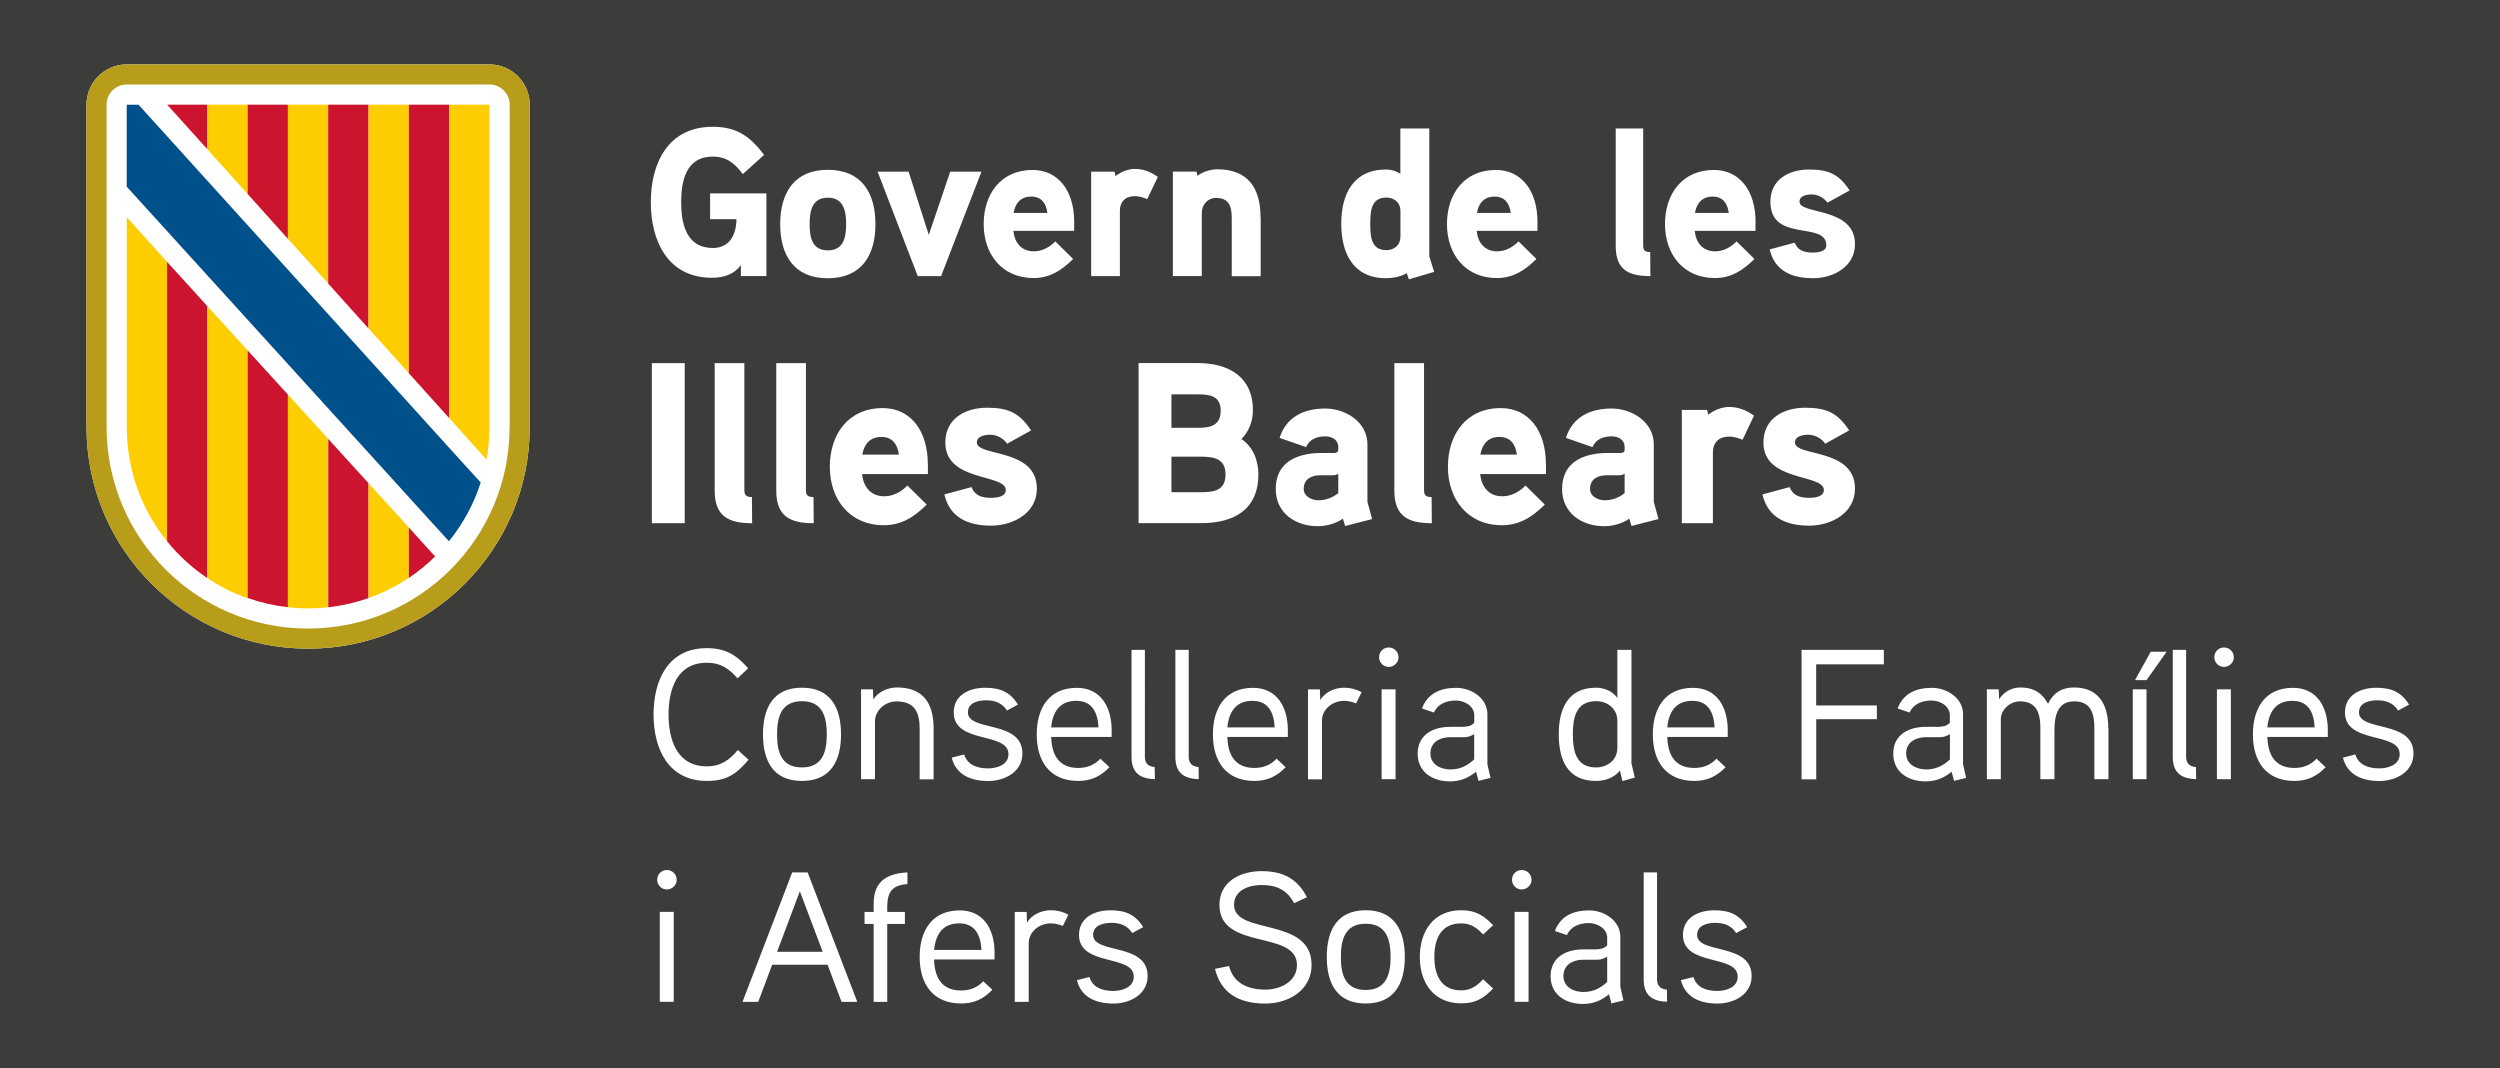 <?xml version="1.0" encoding="utf-8"?>
<!-- Generator: Adobe Illustrator 28.2.0, SVG Export Plug-In . SVG Version: 6.00 Build 0)  -->
<svg version="1.1" id="Capa_1" xmlns="http://www.w3.org/2000/svg" xmlns:xlink="http://www.w3.org/1999/xlink" x="0px" y="0px"
	 viewBox="0 0 337 144" style="enable-background:new 0 0 337 144;" xml:space="preserve">
<style type="text/css">
	.st0{fill:#FFFFFF;}
	.st1{fill:#B89D1B;}
	.st2{fill:#CC142E;}
	.st3{fill:#FECD00;}
	.st4{fill:#00508B;}
	.st5{fill:#3C3C3B;}
</style>
<rect y="0" class="st5" width="337" height="144"/>
<polygon class="st0" points="45.8,61.14 45.87,61.09 45.8,61.01 "/>
<g>
	<g>
		<path class="st0" d="M65.97,8.68H17.09c-3,0-5.43,2.43-5.43,5.43v43.45c0,16.5,13.38,29.88,29.88,29.88
			c16.5,0,29.87-13.38,29.87-29.88V14.11C71.4,11.11,68.97,8.68,65.97,8.68"/>
		<path class="st1" d="M65.97,8.68H17.09c-3,0-5.43,2.43-5.43,5.43v43.45c0,16.5,13.37,29.88,29.87,29.88
			c16.5,0,29.88-13.38,29.88-29.88V14.11C71.4,11.11,68.97,8.68,65.97,8.68 M68.69,57.57c0,15-12.16,27.16-27.16,27.16
			c-15,0-27.16-12.16-27.16-27.16V14.11c0-1.5,1.21-2.72,2.72-2.72h48.89c1.5,0,2.72,1.21,2.72,2.72V57.57z"/>
		<polygon class="st2" points="27.95,14.11 22.53,14.11 27.95,20.11 		"/>
		<polygon class="st3" points="27.95,19.54 27.95,14.11 33.38,14.11 33.38,26.16 27.95,20.12 		"/>
		<polygon class="st2" points="33.38,14.11 38.81,14.11 38.81,32.19 33.38,26.15 		"/>
		<polygon class="st3" points="38.81,14.11 44.25,14.11 44.25,38.23 38.81,32.19 		"/>
		<polygon class="st2" points="44.24,14.11 49.68,14.11 49.68,44.28 44.24,38.23 		"/>
		<polygon class="st3" points="49.68,42.63 49.68,14.11 55.11,14.11 55.11,46.7 55.11,50.31 49.68,44.28 		"/>
		<polygon class="st2" points="55.11,14.11 60.54,14.11 60.54,56.35 55.11,50.31 		"/>
		<path class="st3" d="M60.54,56.35V14.11h5.43v43.46c0,1.5-0.13,2.96-0.39,4.39L60.54,56.35z"/>
		<path class="st3" d="M17.09,57.6c0,5.82,2.03,11.17,5.43,15.37V35.3l-5.43-6.01V57.6z"/>
		<path class="st2" d="M22.52,35.3v37.67c1.55,1.91,3.38,3.59,5.43,4.96V41.27L22.52,35.3z"/>
		<path class="st3" d="M27.95,41.27v36.66c1.68,1.12,3.5,2.04,5.43,2.72V47.23L27.95,41.27z"/>
		<path class="st2" d="M33.38,80.61c1.73,0.61,3.55,1.03,5.43,1.24V53.19l-5.43-5.96V80.61z"/>
		<path class="st3" d="M38.81,77.93v3.93c0.89,0.1,1.8,0.15,2.71,0.15c0.92,0,1.82-0.05,2.72-0.15v-22.7l-5.43-5.97V77.93z"/>
		<path class="st2" d="M49.68,65.14l-5.43-5.97v22.69c1.88-0.21,3.7-0.63,5.43-1.24V65.14z"/>
		<path class="st3" d="M49.68,80.61c1.93-0.68,3.76-1.6,5.43-2.73v-6.77l-5.43-5.97V80.61z"/>
		<path class="st2" d="M55.11,71.11v6.79c1.27-0.85,2.46-1.82,3.54-2.89L55.11,71.11z"/>
		<path class="st4" d="M60.54,72.93c1.87-2.32,3.33-4.98,4.26-7.89l-2.87-3.15L18.68,14.12l-1.6,0v11.04
			c0,0,42.34,46.61,42.35,46.61l1.08,1.18L60.54,72.93z"/>
	</g>
	<g>
		<path class="st0" d="M95.72,26.07v3.48h3.55c0,2.02-0.89,3.88-3.18,3.88c-3.58,0-4.27-3.28-4.27-6.16c0-2.88,0.66-6.16,4.24-6.16
			c1.92,0,2.98,0.91,4.07,2.36l2.87-2.59c-1.89-2.51-3.7-3.79-6.93-3.79c-5.99,0-8.34,4.87-8.34,10.18c0,5.21,2.29,10.17,8.22,10.17
			c1.57,0,2.92-0.4,3.92-1.68v1.45h3.44V26.07H95.72z M118.01,30.21c0-4.19-1.86-7.32-6.42-7.32c-4.55,0-6.42,3.14-6.42,7.32
			c0,4.19,1.86,7.3,6.42,7.3C116.15,37.5,118.01,34.4,118.01,30.21 M114.06,30.21c0,1.77-0.34,3.54-2.46,3.54
			c-2.15,0-2.46-1.77-2.46-3.54c0-1.77,0.31-3.56,2.46-3.56C113.71,26.64,114.06,28.44,114.06,30.21 M128.09,23.14l-2.89,8.52
			l-2.72-8.52h-4.18l5.41,14.08h3.15l5.44-14.08H128.09z M144.8,29.89c0-4.13-2.12-6.98-5.61-6.98c-4.3,0-6.59,3.28-6.59,7.3
			c0,4.05,2.46,7.27,6.73,7.27c2.15,0,3.75-1,5.33-2.57l-2.41-2.37c-0.69,0.71-1.69,1.34-2.89,1.34c-1.69,0-2.61-1.2-2.75-2.76h8.19
			V29.89z M136.63,28.7c0.23-1.31,0.97-2.2,2.38-2.2s2.01,0.94,2.18,2.2H136.63z M156.08,23.85c-1-0.71-1.98-1.08-3.09-1.08
			c-1.49,0-2.61,0.97-2.61,0.97l-0.14-0.6h-3.15v14.08h3.87v-8.81c0-1.2,0.72-1.97,2.03-1.97c0.54,0,1.12,0.17,1.66,0.4
			L156.08,23.85z M169.92,29.29c0-3.9-1.66-6.47-5.84-6.47c-0.92,0-2.03,0.37-2.66,0.88l-0.14-0.57h-3.18v14.08h3.9V28.7
			c0-1.11,0.8-2.02,1.92-2.02c1.78,0,2.12,1.17,2.12,2.71v7.84h3.9V29.29z M193.33,36.65c-0.06-0.2-0.66-2.02-0.66-2.11V17.32h-3.9
			v6.1c-0.63-0.4-1.26-0.57-1.95-0.57c-4.41,0-6.02,3.36-6.02,7.3c0,3.93,1.58,7.35,6.02,7.35c0.97,0,1.98-0.2,2.81-0.68l0.29,0.83
			L193.33,36.65z M188.78,31.92c0,1.11-0.83,1.8-1.92,1.8c-2.09,0-2.15-1.99-2.15-3.53c0-1.57,0.06-3.56,2.15-3.56
			c1.09,0,1.92,0.68,1.92,1.8V31.92z M207.25,29.89c0-4.13-2.12-6.98-5.61-6.98c-4.3,0-6.59,3.28-6.59,7.3
			c0,4.05,2.46,7.27,6.73,7.27c2.15,0,3.75-1,5.33-2.57l-2.41-2.37c-0.69,0.71-1.69,1.34-2.89,1.34c-1.69,0-2.61-1.2-2.75-2.76h8.19
			V29.89z M199.09,28.7c0.23-1.31,0.97-2.2,2.38-2.2c1.4,0,2.01,0.94,2.18,2.2H199.09z M222.45,33.97c-0.66,0-0.95-0.17-0.95-0.86
			V17.32h-3.7v15.85c0,3.19,1.72,4.05,4.67,4.05L222.45,33.97z M236.65,29.89c0-4.13-2.12-6.98-5.62-6.98c-4.3,0-6.59,3.28-6.59,7.3
			c0,4.05,2.46,7.27,6.73,7.27c2.15,0,3.75-1,5.33-2.57l-2.41-2.37c-0.69,0.71-1.69,1.34-2.89,1.34c-1.69,0-2.61-1.2-2.75-2.76h8.19
			V29.89z M228.48,28.7c0.23-1.31,0.97-2.2,2.38-2.2c1.4,0,2.01,0.94,2.18,2.2H228.48z M250.05,32.91c0-5.07-7.48-3.93-7.48-5.73
			c0-0.83,1.06-0.97,1.66-0.97c0.83,0,1.63,0.46,2.12,1.11l2.98-1.65c-1.43-2.17-2.81-2.82-5.47-2.82c-2.72,0-5.21,1.34-5.21,4.33
			c0,5.61,7.54,2.54,7.54,5.9c0,0.85-1.2,0.97-1.83,0.97c-1.46,0-2.09-0.48-2.43-1.34l-3.38,0.91c0.69,2.93,3.01,3.88,5.87,3.88
			C247.13,37.5,250.05,35.96,250.05,32.91"/>
		<path class="st0" d="M92.3,48.95h-4.43v21.58h4.43V48.95z M101.36,67c-0.71,0-1.02-0.18-1.02-0.93V48.95h-4v17.19
			c0,3.46,1.86,4.39,5.05,4.39L101.36,67z M109.66,67c-0.71,0-1.02-0.18-1.02-0.93V48.95h-4v17.19c0,3.46,1.86,4.39,5.05,4.39
			L109.66,67z M125.07,62.58c0-4.48-2.29-7.57-6.08-7.57c-4.65,0-7.13,3.55-7.13,7.91c0,4.39,2.67,7.88,7.29,7.88
			c2.33,0,4.06-1.08,5.77-2.78l-2.6-2.57c-0.74,0.77-1.83,1.45-3.13,1.45c-1.83,0-2.82-1.3-2.98-3h8.87V62.58z M116.24,61.28
			c0.25-1.42,1.05-2.38,2.57-2.38c1.52,0,2.17,1.02,2.36,2.38H116.24z M139.77,65.86c0-5.5-8.09-4.27-8.09-6.21
			c0-0.9,1.15-1.05,1.8-1.05c0.9,0,1.77,0.49,2.29,1.21l3.22-1.79c-1.55-2.35-3.04-3.06-5.92-3.06c-2.95,0-5.64,1.45-5.64,4.7
			c0,5.35,8.15,4.17,8.15,6.4c0,0.93-1.3,1.05-1.99,1.05c-1.58,0-2.26-0.52-2.63-1.45l-3.66,0.99c0.74,3.18,3.26,4.21,6.36,4.21
			C136.61,70.83,139.77,69.16,139.77,65.86 M169.63,63.94c0-1.85-0.71-3.71-2.29-4.76c1.02-0.99,1.55-2.44,1.55-3.87
			c0-4.57-3.32-6.37-7.47-6.37h-7.94v21.58h8.43C166.28,70.53,169.63,68.73,169.63,63.94 M164.55,55.35c0,2.01-1.39,2.32-3.07,2.32
			h-3.57v-4.51h3.57C163.12,53.15,164.55,53.4,164.55,55.35 M165.2,63.97c0,2.13-1.52,2.38-3.29,2.38h-4v-4.79h4
			C163.68,61.56,165.2,61.84,165.2,63.97 M184.33,67.65v-7.76c0-2.97-2.91-4.82-5.67-4.82c-2.95,0-5.3,1.17-6.17,3.96l3.57,1.24
			c0.46-1.05,1.43-1.45,2.6-1.45c0.96,0,1.74,0.52,1.74,1.42v0.43c0,0.18-0.12,0.37-0.53,0.4c0,0-1.3-0.03-2.32,0
			c-3.88,0.22-5.58,2.07-5.58,4.85c0,3.25,2.67,5.01,5.67,5.01c1.11,0,2.48-0.34,3.38-1.02l0.31,0.99l3.63-0.93L184.33,67.65z
			 M180.39,66.48c-0.78,0.62-1.67,0.96-2.67,0.96c-0.84,0-1.98-0.49-1.98-1.52c0-1.33,0.99-1.82,2.14-1.85h1.74
			c0.31,0,0.56-0.06,0.78-0.22V66.48z M192.98,67c-0.71,0-1.02-0.18-1.02-0.93V48.95h-4v17.19c0,3.46,1.86,4.39,5.05,4.39L192.98,67
			z M208.39,62.58c0-4.48-2.29-7.57-6.08-7.57c-4.65,0-7.13,3.55-7.13,7.91c0,4.39,2.67,7.88,7.29,7.88c2.32,0,4.06-1.08,5.77-2.78
			l-2.6-2.57c-0.74,0.77-1.83,1.45-3.13,1.45c-1.83,0-2.82-1.3-2.98-3h8.87V62.58z M199.55,61.28c0.25-1.42,1.05-2.38,2.57-2.38
			c1.52,0,2.17,1.02,2.36,2.38H199.55z M222.93,67.65v-7.76c0-2.97-2.91-4.82-5.67-4.82c-2.95,0-5.3,1.17-6.17,3.96l3.57,1.24
			c0.46-1.05,1.42-1.45,2.6-1.45c0.96,0,1.74,0.52,1.74,1.42v0.43c0,0.18-0.12,0.37-0.53,0.4c0,0-1.3-0.03-2.32,0
			c-3.88,0.22-5.58,2.07-5.58,4.85c0,3.25,2.67,5.01,5.67,5.01c1.12,0,2.48-0.34,3.38-1.02l0.31,0.99l3.63-0.93L222.93,67.65z
			 M218.99,66.48c-0.78,0.62-1.67,0.96-2.67,0.96c-0.84,0-1.98-0.49-1.98-1.52c0-1.33,0.99-1.82,2.14-1.85h1.74
			c0.31,0,0.56-0.06,0.78-0.22V66.48z M236.44,56.03c-1.08-0.77-2.14-1.17-3.35-1.17c-1.61,0-2.82,1.05-2.82,1.05l-0.15-0.65h-3.41
			v15.27h4.19v-9.55c0-1.3,0.77-2.13,2.2-2.13c0.59,0,1.21,0.19,1.8,0.43L236.44,56.03z M250.05,65.86c0-5.5-8.09-4.27-8.09-6.21
			c0-0.9,1.15-1.05,1.8-1.05c0.9,0,1.77,0.49,2.29,1.21l3.22-1.79c-1.55-2.35-3.04-3.06-5.92-3.06c-2.94,0-5.64,1.45-5.64,4.7
			c0,5.35,8.15,4.17,8.15,6.4c0,0.93-1.3,1.05-1.98,1.05c-1.58,0-2.26-0.52-2.64-1.45l-3.66,0.99c0.74,3.18,3.26,4.21,6.36,4.21
			C246.89,70.83,250.05,69.16,250.05,65.86"/>
		<path class="st0" d="M236.12,131.57c0-4.55-7.35-2.9-7.35-5.55c0-1.38,1.55-1.62,2.47-1.62c1.15,0,2.15,0.35,2.8,1.38l1.48-0.8
			c-1.05-1.7-2.38-2.27-4.43-2.27c-2.2,0-4.23,1.02-4.23,3.32c0,4.3,7.38,2.57,7.38,5.62c0,1.48-1.62,1.93-2.75,1.93
			c-1.52,0-2.8-0.5-3.22-1.88l-1.68,0.43c0.58,2.32,2.58,3.15,4.93,3.15C233.8,135.27,236.12,134.02,236.12,131.57 M224.7,133.4
			c-1.02-0.07-1.33-0.68-1.33-1.38V117.6h-1.8v14.43c0,2.05,1.05,2.95,3.15,3L224.7,133.4z M216.65,132.37
			c-0.98,0.9-1.95,1.35-3.23,1.35c-1.25,0-2.67-0.65-2.67-2.15c0-1.55,1.3-2.18,2.6-2.2h1.85c0.5,0,0.77-0.03,1.45-0.4V132.37z
			 M218.42,133.02v-6.75c0-2.15-2.15-3.55-4.2-3.55c-2.2,0-3.88,0.8-4.62,2.78l1.62,0.55c0.52-1.2,1.75-1.62,2.95-1.62
			c1.15,0,2.48,0.72,2.48,2v1c-0.42,0.47-1,0.52-1.55,0.55c0,0-1.5-0.02-1.88,0c-2.6,0.08-4.2,1.4-4.2,3.6
			c0,2.48,1.98,3.75,4.35,3.75c1.27,0,2.4-0.38,3.52-1.3l0.33,1.23l1.62-0.4L218.42,133.02z M206.05,122.92h-1.88v12.12h1.88V122.92
			z M206.45,118.6c0-0.75-0.6-1.32-1.33-1.32s-1.3,0.57-1.3,1.32c0,0.7,0.57,1.3,1.3,1.3S206.45,119.3,206.45,118.6 M201.27,124.72
			c-1.25-1.32-2.38-2.02-4.3-2.02c-3.7,0-5.58,2.8-5.58,6.3s1.88,6.25,5.58,6.25c1.92,0,3.02-0.65,4.3-2l-1.35-1.25
			c-0.8,0.88-1.65,1.5-2.95,1.5c-2.83,0-3.62-2.23-3.62-4.5c0-2.3,0.8-4.53,3.62-4.53c1.3,0,2.15,0.62,2.95,1.5L201.27,124.72z
			 M187.45,129c0,2.25-0.53,4.45-3.35,4.45c-2.85,0-3.35-2.2-3.35-4.45s0.5-4.48,3.35-4.48S187.45,126.75,187.45,129 M189.37,129
			c0-3.57-1.4-6.3-5.27-6.3s-5.25,2.73-5.25,6.3s1.38,6.27,5.25,6.27S189.37,132.57,189.37,129 M176.8,130.07
			c0-6.55-10.45-3.95-10.45-8.1c0-2.05,2.12-2.67,3.7-2.67c2.03,0,3.43,0.65,4.4,2.45l1.72-0.8c-1.27-2.52-3.25-3.52-6.12-3.52
			s-5.67,1.42-5.67,4.55c0,6.2,10.45,3.33,10.45,8.1c0,2.3-2.33,3.32-4.25,3.32c-2.23,0-4.3-0.77-4.9-3.18l-1.9,0.38
			c0.8,3.3,3.25,4.68,6.8,4.68C173.75,135.27,176.8,133.45,176.8,130.07 M154.7,131.57c0-4.55-7.35-2.9-7.35-5.55
			c0-1.38,1.55-1.62,2.48-1.62c1.15,0,2.15,0.35,2.8,1.38l1.47-0.8c-1.05-1.7-2.38-2.27-4.43-2.27c-2.2,0-4.22,1.02-4.22,3.32
			c0,4.3,7.38,2.57,7.38,5.62c0,1.48-1.62,1.93-2.75,1.93c-1.53,0-2.8-0.5-3.23-1.88l-1.68,0.43c0.58,2.32,2.58,3.15,4.93,3.15
			C152.37,135.27,154.7,134.02,154.7,131.57 M144.02,123.3c-0.75-0.4-1.52-0.6-2.35-0.6c-1.25,0-2.6,0.57-3.23,1.68l-0.05-1.45h-1.6
			v12.12h1.88v-7.9c0-1.52,1.38-2.68,3-2.68c0.55,0,1.1,0.15,1.6,0.35L144.02,123.3z M125.92,128.05c0.2-2.15,1.2-3.58,3.38-3.58
			c2.15,0,2.9,1.6,3,3.58H125.92z M134.07,128.45c0-3.27-1.55-5.73-4.7-5.73c-3.77,0-5.4,2.78-5.4,6.28c0,3.6,1.75,6.27,5.6,6.27
			c1.78,0,3.05-0.65,4.2-1.85l-1.23-1.15c-0.73,0.8-1.73,1.25-2.98,1.25c-2.6,0-3.57-1.72-3.65-4.18h8.15V128.45z M122.32,117.6
			c-3.32,0.18-4.55,1.65-4.55,4.25v1.08h-1.23v1.62h1.23v10.5h1.83v-10.5h2.38v-1.62h-2.38v-0.68c0-2.03,0.7-2.95,2.72-3.07V117.6z
			 M104.75,128.3l3.07-8.15l3.08,8.15H104.75z M108.87,117.6h-2.08l-6.7,17.45h2.12l1.88-5h7.47l1.88,5h2.12L108.87,117.6z
			 M90.82,122.92h-1.88v12.12h1.88V122.92z M91.22,118.6c0-0.75-0.6-1.32-1.33-1.32s-1.3,0.57-1.3,1.32c0,0.7,0.57,1.3,1.3,1.3
			S91.22,119.3,91.22,118.6"/>
		<path class="st0" d="M325.34,101.57c0-4.55-7.35-2.9-7.35-5.55c0-1.38,1.55-1.62,2.48-1.62c1.15,0,2.15,0.35,2.8,1.38l1.47-0.8
			c-1.05-1.7-2.38-2.27-4.42-2.27c-2.2,0-4.22,1.02-4.22,3.33c0,4.3,7.38,2.57,7.38,5.62c0,1.48-1.62,1.92-2.75,1.92
			c-1.53,0-2.8-0.5-3.23-1.88l-1.67,0.43c0.58,2.32,2.58,3.15,4.92,3.15C323.02,105.27,325.34,104.02,325.34,101.57 M305.64,98.05
			c0.2-2.15,1.2-3.58,3.38-3.58c2.15,0,2.9,1.6,3,3.58H305.64z M313.79,98.45c0-3.27-1.55-5.73-4.7-5.73c-3.78,0-5.4,2.78-5.4,6.28
			c0,3.6,1.75,6.27,5.6,6.27c1.78,0,3.05-0.65,4.2-1.85l-1.22-1.15c-0.73,0.8-1.73,1.25-2.98,1.25c-2.6,0-3.57-1.73-3.65-4.18h8.15
			V98.45z M300.72,92.92h-1.88v12.12h1.88V92.92z M301.12,88.6c0-0.75-0.6-1.32-1.33-1.32c-0.72,0-1.3,0.57-1.3,1.32
			c0,0.7,0.58,1.3,1.3,1.3C300.52,89.9,301.12,89.3,301.12,88.6 M296.02,103.4c-1.03-0.08-1.33-0.68-1.33-1.38V87.6h-1.8v14.43
			c0,2.05,1.05,2.95,3.15,3L296.02,103.4z M289.92,87.85l-2.12,3.83h1.55l2.72-3.83H289.92z M289.35,92.92h-1.85v12.12h1.85V92.92z
			 M284.2,98.17c0-3.15-1.27-5.5-4.62-5.5c-1.52,0-2.75,0.62-3.5,2.2c-0.9-1.62-2.12-2.2-3.75-2.2c-0.95,0-2.15,0.45-2.85,1.6
			l-0.05-1.35h-1.6v12.12h1.88v-8.1c0-1.3,1.28-2.4,2.58-2.4c2.35,0,2.75,1.77,2.75,3.62v6.88h1.9v-6.62c0-1.73,0.33-3.88,2.65-3.88
			c2.35,0,2.73,1.77,2.73,3.62v6.88h1.9V98.17z M262.85,102.37c-0.97,0.9-1.95,1.35-3.22,1.35c-1.25,0-2.68-0.65-2.68-2.15
			c0-1.55,1.3-2.17,2.6-2.2h1.85c0.5,0,0.77-0.03,1.45-0.4V102.37z M264.62,103.02v-6.75c0-2.15-2.15-3.55-4.2-3.55
			c-2.2,0-3.88,0.8-4.62,2.78l1.62,0.55c0.52-1.2,1.75-1.62,2.95-1.62c1.15,0,2.47,0.73,2.47,2v1c-0.42,0.48-1,0.52-1.55,0.55
			c0,0-1.5-0.02-1.88,0c-2.6,0.08-4.2,1.4-4.2,3.6c0,2.48,1.98,3.75,4.35,3.75c1.27,0,2.4-0.38,3.52-1.3l0.33,1.23l1.62-0.4
			L264.62,103.02z M253.95,87.6h-11.1v17.45h1.98v-8.1H253V95.1h-8.18v-5.55h9.12V87.6z M224.75,98.05c0.2-2.15,1.2-3.58,3.38-3.58
			c2.15,0,2.9,1.6,3,3.58H224.75z M232.9,98.45c0-3.27-1.55-5.73-4.7-5.73c-3.77,0-5.4,2.78-5.4,6.28c0,3.6,1.75,6.27,5.6,6.27
			c1.77,0,3.05-0.65,4.2-1.85l-1.22-1.15c-0.73,0.8-1.73,1.25-2.98,1.25c-2.6,0-3.58-1.73-3.65-4.18h8.15V98.45z M218.02,100.8
			c0,1.65-1.32,2.65-2.9,2.65c-2.77,0-3.1-2.42-3.1-4.48c0-2.05,0.33-4.45,3.12-4.45c1.58,0,2.88,1.02,2.88,2.65V100.8z
			 M220.37,104.82c-0.02-0.07-0.45-1.9-0.45-1.92V87.6h-1.9v6.48c-0.72-1.02-1.95-1.38-2.88-1.38c-3.8,0-5.02,2.88-5.02,6.27
			c0,3.43,1.15,6.3,5,6.3c1.15,0,2.4-0.35,3.25-1.4l0.33,1.42L220.37,104.82z M198.72,102.37c-0.98,0.9-1.95,1.35-3.23,1.35
			c-1.25,0-2.67-0.65-2.67-2.15c0-1.55,1.3-2.17,2.6-2.2h1.85c0.5,0,0.78-0.03,1.45-0.4V102.37z M200.5,103.02v-6.75
			c0-2.15-2.15-3.55-4.2-3.55c-2.2,0-3.88,0.8-4.62,2.78l1.62,0.55c0.52-1.2,1.75-1.62,2.95-1.62c1.15,0,2.48,0.73,2.48,2v1
			c-0.42,0.48-1,0.52-1.55,0.55c0,0-1.5-0.02-1.88,0c-2.6,0.08-4.2,1.4-4.2,3.6c0,2.48,1.98,3.75,4.35,3.75
			c1.27,0,2.4-0.38,3.52-1.3l0.33,1.23l1.62-0.4L200.5,103.02z M188.12,92.92h-1.88v12.12h1.88V92.92z M188.52,88.6
			c0-0.75-0.6-1.32-1.32-1.32s-1.3,0.57-1.3,1.32c0,0.7,0.58,1.3,1.3,1.3S188.52,89.3,188.52,88.6 M183.55,93.3
			c-0.75-0.4-1.53-0.6-2.35-0.6c-1.25,0-2.6,0.58-3.23,1.68l-0.05-1.45h-1.6v12.12h1.88v-7.9c0-1.52,1.38-2.68,3-2.68
			c0.55,0,1.1,0.15,1.6,0.35L183.55,93.3z M165.45,98.05c0.2-2.15,1.2-3.58,3.38-3.58c2.15,0,2.9,1.6,3,3.58H165.45z M173.6,98.45
			c0-3.27-1.55-5.73-4.7-5.73c-3.77,0-5.4,2.78-5.4,6.28c0,3.6,1.75,6.27,5.6,6.27c1.77,0,3.05-0.65,4.2-1.85l-1.22-1.15
			c-0.73,0.8-1.73,1.25-2.98,1.25c-2.6,0-3.58-1.73-3.65-4.18h8.15V98.45z M161.57,103.4c-1.03-0.08-1.33-0.68-1.33-1.38V87.6h-1.8
			v14.43c0,2.05,1.05,2.95,3.15,3L161.57,103.4z M155.65,103.4c-1.02-0.08-1.32-0.68-1.32-1.38V87.6h-1.8v14.43
			c0,2.05,1.05,2.95,3.15,3L155.65,103.4z M141.7,98.05c0.2-2.15,1.2-3.58,3.38-3.58c2.15,0,2.9,1.6,3,3.58H141.7z M149.85,98.45
			c0-3.27-1.55-5.73-4.7-5.73c-3.77,0-5.4,2.78-5.4,6.28c0,3.6,1.75,6.27,5.6,6.27c1.77,0,3.05-0.65,4.2-1.85l-1.22-1.15
			c-0.73,0.8-1.73,1.25-2.98,1.25c-2.6,0-3.58-1.73-3.65-4.18h8.15V98.45z M137.82,101.57c0-4.55-7.35-2.9-7.35-5.55
			c0-1.38,1.55-1.62,2.47-1.62c1.15,0,2.15,0.35,2.8,1.38l1.48-0.8c-1.05-1.7-2.38-2.27-4.43-2.27c-2.2,0-4.23,1.02-4.23,3.33
			c0,4.3,7.38,2.57,7.38,5.62c0,1.48-1.62,1.92-2.75,1.92c-1.52,0-2.8-0.5-3.22-1.88l-1.68,0.43c0.58,2.32,2.58,3.15,4.93,3.15
			C135.5,105.27,137.82,104.02,137.82,101.57 M125.85,98.17c0-3.33-1.38-5.5-4.93-5.5c-1.1,0-2.42,0.45-3.2,1.6l-0.05-1.35h-1.6
			v12.12h1.88V97.2c0-1.32,1.25-2.65,2.9-2.65c2.5,0,3.12,1.55,3.12,3.67v6.83h1.88V98.17z M111.45,99c0,2.25-0.52,4.45-3.35,4.45
			c-2.85,0-3.35-2.2-3.35-4.45s0.5-4.48,3.35-4.48C110.95,94.52,111.45,96.75,111.45,99 M113.37,99c0-3.58-1.4-6.3-5.27-6.3
			s-5.25,2.73-5.25,6.3c0,3.57,1.38,6.27,5.25,6.27S113.37,102.57,113.37,99 M99.47,101.1c-1.15,1.35-2.28,2.2-4.2,2.2
			c-4.1,0-5.15-3.73-5.15-6.98s1.05-6.98,5.15-6.98c1.9,0,3,0.8,4.15,2.1l1.43-1.35c-1.58-1.82-3.08-2.72-5.58-2.72
			c-5.2,0-7.17,4.3-7.17,8.95s2,8.95,7.2,8.95c2.62,0,3.95-0.9,5.6-2.85L99.47,101.1z"/>
	</g>
</g>
</svg>
